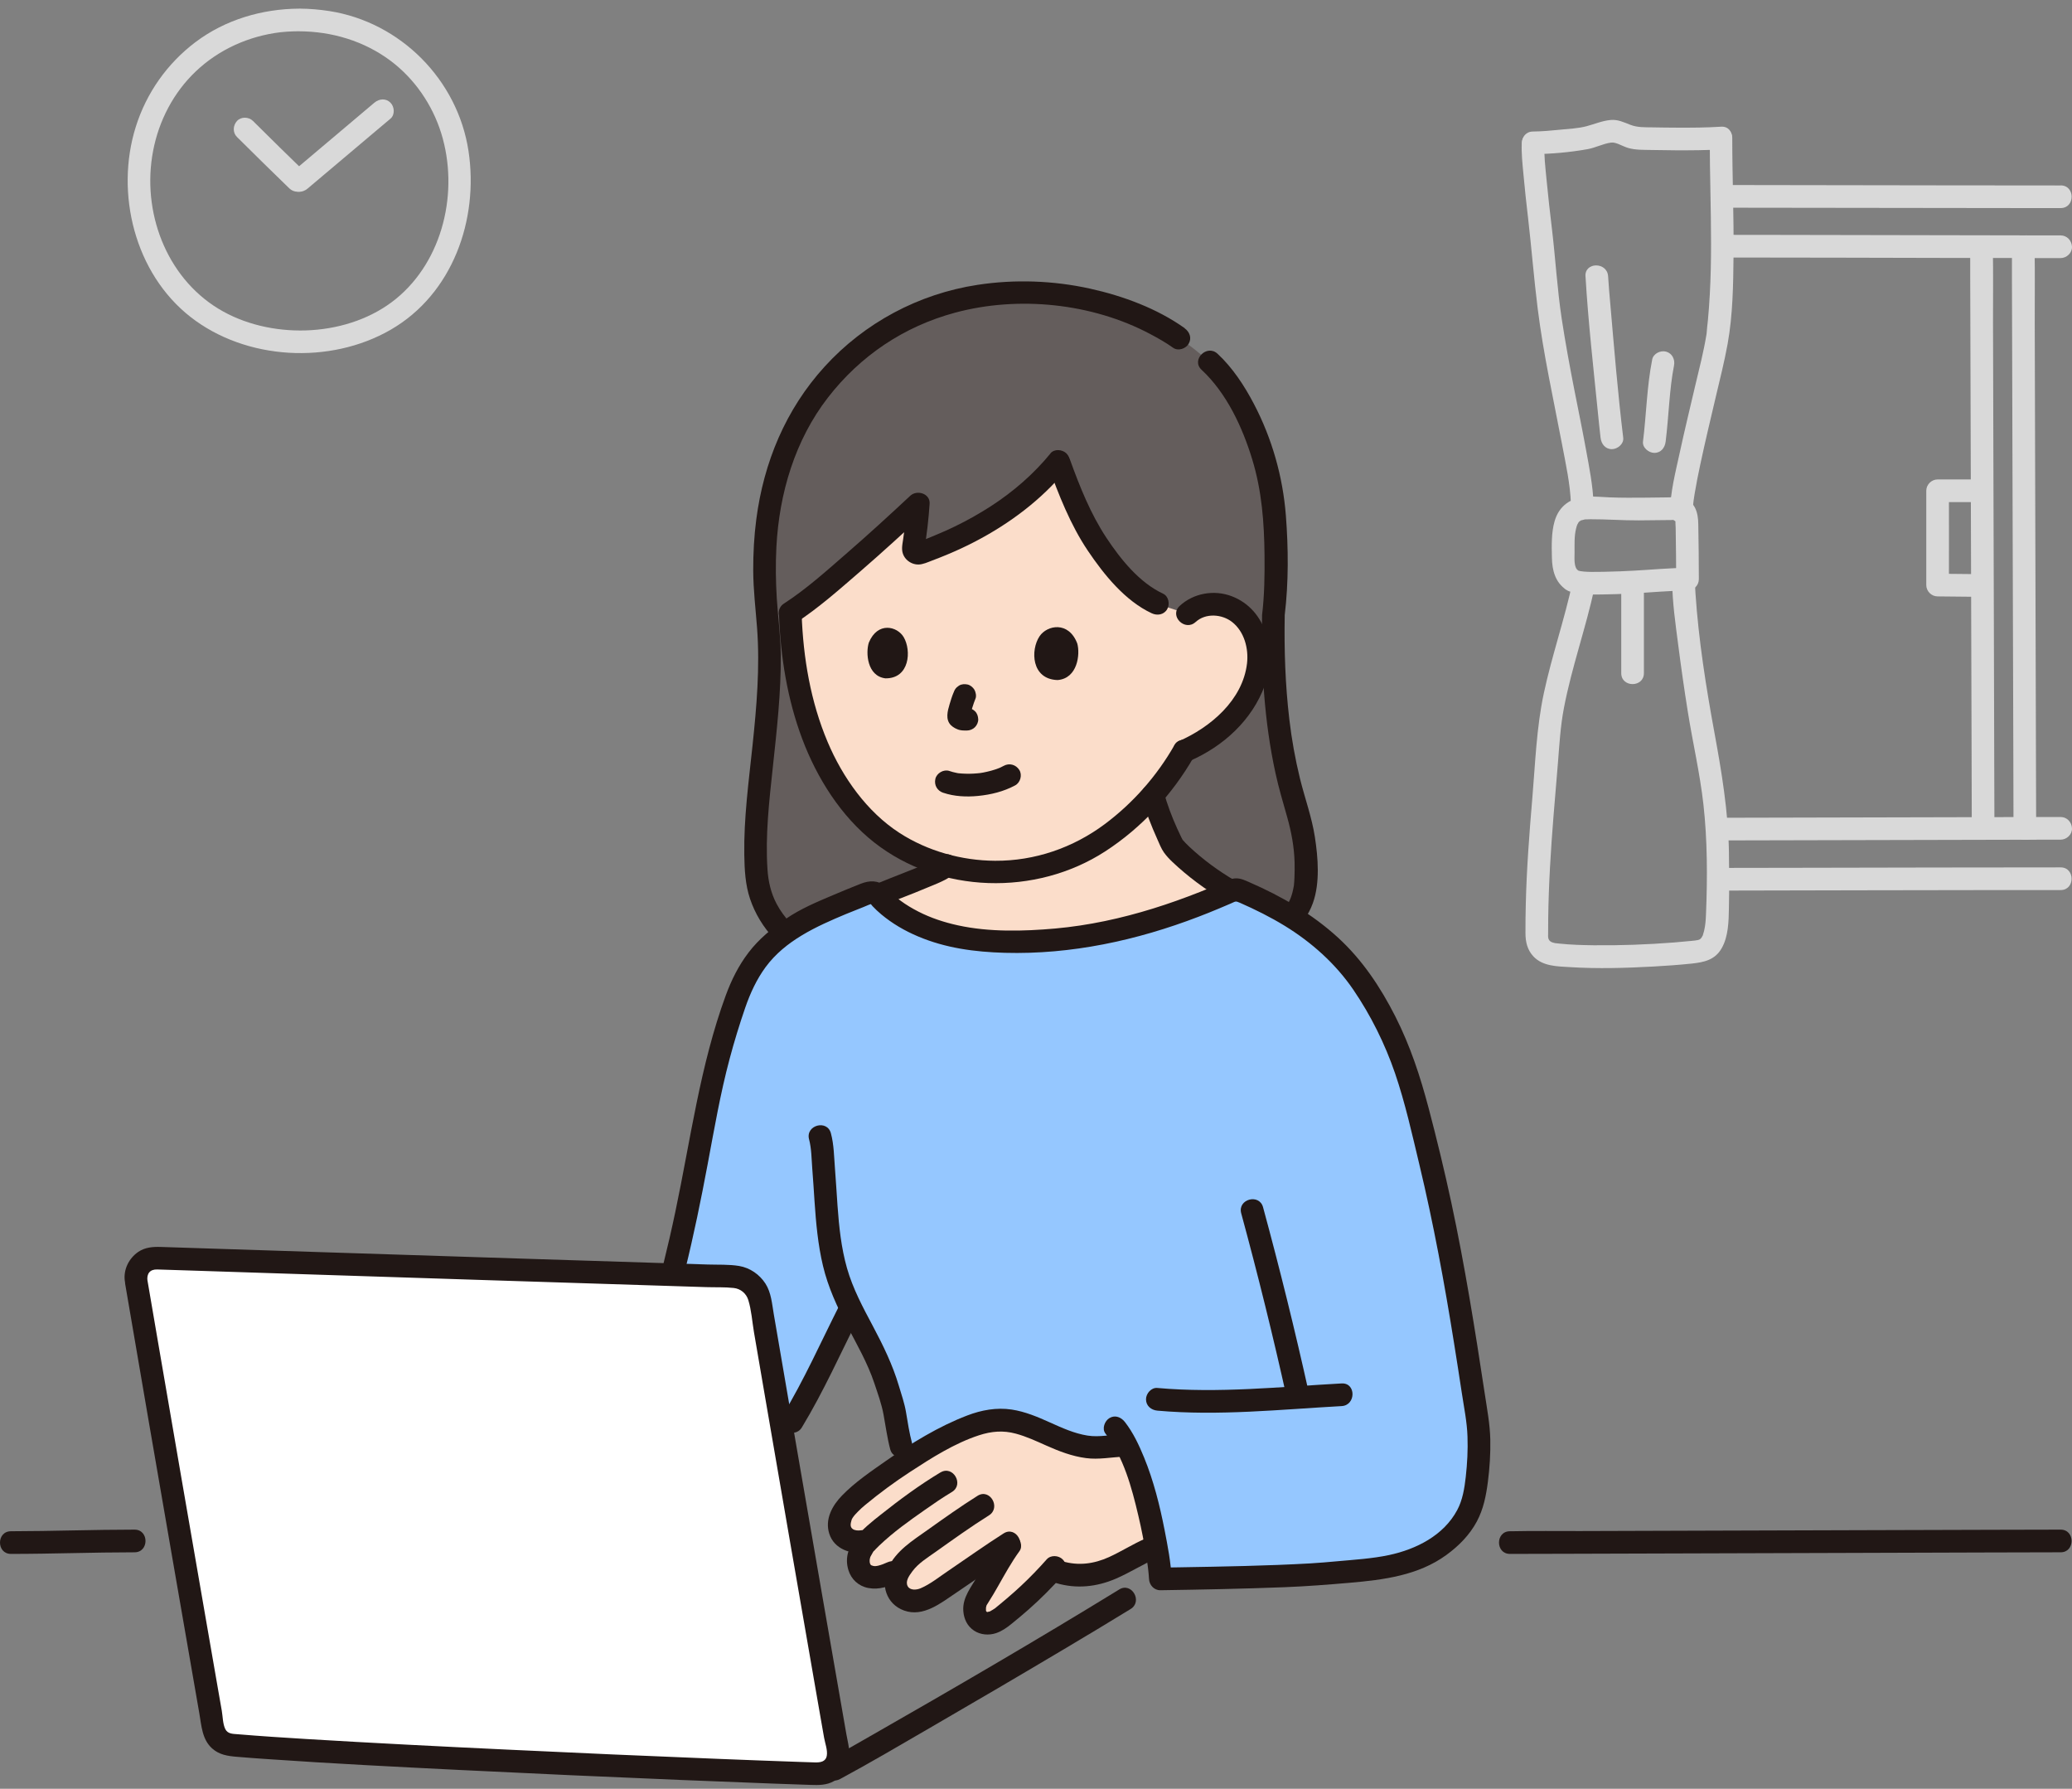 <svg width="168" height="145" viewBox="0 0 168 145" fill="none" xmlns="http://www.w3.org/2000/svg">
<rect x="0" y="0" width="168" height="145" fill="#808080" stroke="none"/>
<g clip-path="url(#clip0_521_5924)">
<path d="M24.766 13.98C23.342 12.598 21.918 11.208 20.514 9.807C20.173 9.466 19.549 9.44 19.216 9.807C18.883 10.175 18.852 10.745 19.216 11.105C20.621 12.506 22.044 13.896 23.468 15.278C23.813 15.614 24.429 15.649 24.766 15.278C25.099 14.914 25.133 14.336 24.766 13.98Z" fill="#D9D9D9"/>
<path d="M30.357 8.322C28.444 9.93 26.534 11.549 24.624 13.161C24.299 13.436 23.97 13.712 23.644 13.987C23.265 14.305 23.315 14.956 23.644 15.285C24.019 15.66 24.563 15.607 24.942 15.285C26.771 13.75 28.593 12.2 30.422 10.661C30.836 10.312 31.245 9.964 31.659 9.619C32.038 9.302 31.988 8.651 31.659 8.322C31.284 7.947 30.74 8 30.361 8.322H30.357Z" fill="#D9D9D9"/>
<path d="M24.268 0.7C21.256 0.715 18.255 1.596 15.84 3.422C13.555 5.148 11.867 7.541 11.01 10.278C9.315 15.668 10.93 22.164 15.45 25.694C19.943 29.201 26.748 29.572 31.674 26.731C36.691 23.837 38.827 17.819 37.989 12.253C37.116 6.473 32.474 1.791 26.695 0.895C25.891 0.773 25.083 0.7 24.268 0.7C23.085 0.696 23.085 2.53 24.268 2.537C26.924 2.549 29.523 3.326 31.662 4.922C33.611 6.381 35.057 8.49 35.777 10.806C37.227 15.484 35.941 21.096 32.106 24.224C28.352 27.286 22.324 27.581 18.11 25.258C13.709 22.834 11.577 17.601 12.335 12.69C12.713 10.224 13.812 7.901 15.549 6.109C17.352 4.252 19.713 3.089 22.259 2.679C22.925 2.572 23.598 2.537 24.272 2.534C25.454 2.53 25.454 0.692 24.272 0.696L24.268 0.7Z" fill="#D9D9D9"/>
<path d="M138.628 11.189C138.628 14.037 138.735 16.885 138.735 19.737C138.735 21.115 138.709 22.494 138.632 23.868C138.594 24.565 138.544 25.265 138.479 25.962C138.444 26.326 138.391 26.689 138.372 27.053C138.368 27.126 138.33 27.279 138.383 26.973C138.372 27.038 138.364 27.099 138.353 27.164C138.131 28.523 137.782 29.867 137.465 31.203C137.032 33.044 136.588 34.885 136.186 36.734C135.853 38.273 135.425 39.904 135.413 41.489C135.406 42.672 137.243 42.672 137.25 41.489C137.25 41.267 137.269 41.041 137.292 40.819C137.3 40.75 137.308 40.685 137.315 40.616C137.342 40.375 137.285 40.823 137.319 40.574C137.346 40.39 137.373 40.206 137.403 40.023C137.534 39.226 137.694 38.438 137.863 37.645C138.257 35.796 138.697 33.955 139.13 32.118C139.463 30.709 139.822 29.296 140.079 27.868C140.5 25.533 140.534 23.083 140.557 20.717C140.588 17.544 140.454 14.37 140.454 11.193C140.454 10.01 138.617 10.01 138.617 11.193L138.628 11.189Z" fill="#D9D9D9"/>
<path d="M127.954 46.236C127.594 46.002 127.667 45.252 127.667 44.827C127.671 44.161 127.632 43.464 127.793 42.833C127.824 42.71 127.858 42.584 127.908 42.469C127.847 42.611 127.961 42.4 127.981 42.358C128.049 42.239 127.893 42.473 127.969 42.365C127.988 42.339 128.019 42.316 128.042 42.289C128.126 42.174 128.053 42.27 128.011 42.3C128.057 42.266 128.107 42.243 128.153 42.209C128.321 42.086 128.072 42.22 128.214 42.178C128.306 42.151 128.398 42.128 128.49 42.109C128.643 42.075 128.367 42.109 128.585 42.101C128.708 42.097 128.83 42.09 128.953 42.09C130.258 42.086 131.563 42.189 132.872 42.182C133.737 42.178 134.602 42.163 135.467 42.155C135.631 42.155 135.834 42.117 135.991 42.155C135.983 42.155 135.861 42.113 135.88 42.094C135.815 42.166 135.861 42.599 135.865 42.779C135.888 44.169 135.903 45.558 135.907 46.948L136.825 46.029C135.398 46.037 133.963 46.178 132.539 46.255C131.75 46.297 130.958 46.335 130.166 46.347C129.787 46.351 129.404 46.362 129.025 46.358C128.692 46.354 128.149 46.335 127.954 46.243C127.506 46.029 126.963 46.121 126.698 46.573C126.465 46.971 126.576 47.614 127.028 47.828C127.916 48.249 128.907 48.196 129.864 48.188C130.671 48.181 131.479 48.146 132.286 48.108C133.798 48.031 135.314 47.878 136.825 47.87C137.323 47.87 137.744 47.453 137.744 46.952C137.744 45.459 137.725 43.966 137.698 42.473C137.683 41.562 137.461 40.666 136.466 40.386C136.018 40.26 135.52 40.317 135.061 40.321C134.529 40.329 133.997 40.337 133.465 40.34C132.481 40.348 131.494 40.356 130.51 40.317C129.91 40.294 129.309 40.229 128.708 40.26C127.41 40.321 126.419 40.961 126.048 42.251C125.78 43.185 125.81 44.226 125.83 45.191C125.849 46.24 126.098 47.223 127.024 47.828C128.019 48.475 128.941 46.883 127.95 46.243L127.954 46.236Z" fill="#D9D9D9"/>
<path d="M135.585 47.105C135.593 48.812 135.846 50.531 136.064 52.219C136.301 54.06 136.561 55.894 136.856 57.728C137.254 60.22 137.832 62.689 138.115 65.201C138.441 68.114 138.444 71.123 138.326 74.051C138.307 74.522 138.284 74.985 138.173 75.441C138.15 75.54 138.119 75.64 138.089 75.739C137.997 76.015 138.165 75.625 138.039 75.866C138.001 75.942 137.958 76.019 137.905 76.088C138.058 75.885 137.702 76.283 137.893 76.099C137.87 76.122 137.645 76.226 137.824 76.153C137.744 76.183 137.656 76.203 137.572 76.222C137.759 76.183 137.461 76.233 137.449 76.237C137.354 76.249 137.254 76.26 137.158 76.268C136.68 76.317 136.205 76.36 135.727 76.398C133.565 76.566 131.387 76.647 129.217 76.624C128.294 76.612 127.368 76.585 126.45 76.49C126.354 76.478 126.262 76.471 126.166 76.459C125.876 76.425 126.331 76.501 126.063 76.444C125.876 76.402 125.715 76.363 125.6 76.195C125.504 76.053 125.52 75.889 125.523 75.724C125.531 75.291 125.523 74.859 125.531 74.43C125.566 71.685 125.738 68.944 125.956 66.207C126.075 64.749 126.205 63.29 126.32 61.828C126.438 60.339 126.522 58.857 126.806 57.383C127.437 54.08 128.585 50.902 129.29 47.618C129.538 46.465 127.766 45.972 127.517 47.128C126.863 50.183 125.83 53.138 125.175 56.193C124.578 58.991 124.482 61.87 124.241 64.714C124 67.559 123.782 70.407 123.713 73.263C123.694 74.051 123.683 74.844 123.686 75.632C123.686 76.348 123.836 77.007 124.345 77.543C125.099 78.331 126.266 78.335 127.284 78.396C129.546 78.538 131.827 78.469 134.085 78.346C135.111 78.289 136.137 78.216 137.162 78.109C138.161 78.002 139.049 77.818 139.589 76.876C140.144 75.915 140.163 74.683 140.182 73.603C140.213 72.057 140.209 70.51 140.182 68.964C140.117 65.725 139.596 62.586 139.011 59.405C138.326 55.684 137.725 51.89 137.472 48.112C137.449 47.779 137.434 47.446 137.43 47.109C137.426 45.926 135.589 45.926 135.593 47.109L135.585 47.105Z" fill="#D9D9D9"/>
<path d="M131.452 47.526V54.566C131.452 55.749 133.289 55.749 133.289 54.566V47.526C133.289 46.343 131.452 46.343 131.452 47.526Z" fill="#D9D9D9"/>
<path d="M128.555 22.402C128.773 26.08 129.19 29.756 129.557 33.419C129.626 34.112 129.695 34.801 129.776 35.49C129.837 35.984 130.154 36.409 130.694 36.409C131.146 36.409 131.674 35.988 131.613 35.49C131.176 31.88 130.878 28.251 130.564 24.63C130.499 23.887 130.43 23.144 130.388 22.398C130.319 21.223 128.482 21.215 128.551 22.398L128.555 22.402Z" fill="#D9D9D9"/>
<path d="M133.963 29.143C133.526 31.333 133.492 33.58 133.216 35.793C133.155 36.286 133.683 36.711 134.135 36.711C134.682 36.711 134.992 36.286 135.053 35.793C135.31 33.722 135.352 31.543 135.731 29.633C135.827 29.147 135.593 28.642 135.088 28.504C134.636 28.381 134.055 28.657 133.959 29.147L133.963 29.143Z" fill="#D9D9D9"/>
<path d="M123.388 11.575C123.346 12.421 123.445 13.283 123.522 14.125C123.629 15.308 123.759 16.487 123.897 17.666C124.18 20.112 124.371 22.574 124.678 25.016C125.141 28.718 125.96 32.374 126.656 36.037C126.97 37.684 127.315 39.245 127.372 40.846C127.414 42.025 129.255 42.029 129.209 40.846C129.156 39.368 128.857 37.886 128.593 36.439C128.298 34.82 127.965 33.212 127.648 31.597C127.273 29.686 126.92 27.765 126.626 25.843C126.262 23.443 126.124 21.004 125.837 18.593C125.677 17.241 125.52 15.894 125.393 14.539C125.301 13.562 125.175 12.559 125.225 11.579C125.282 10.396 123.445 10.4 123.388 11.579V11.575Z" fill="#D9D9D9"/>
<path d="M124.306 12.494C125.757 12.483 127.288 12.349 128.719 12.092C129.366 11.978 129.971 11.648 130.618 11.56C131.035 11.503 131.483 11.832 131.999 11.989C132.612 12.173 133.274 12.142 133.909 12.158C134.56 12.173 135.207 12.181 135.853 12.184C137.086 12.188 138.318 12.184 139.547 12.108C140.722 12.035 140.729 10.197 139.547 10.27C138.345 10.347 137.136 10.354 135.93 10.347C135.279 10.347 134.629 10.335 133.978 10.324C133.366 10.312 132.78 10.343 132.202 10.121C131.651 9.91 131.184 9.669 130.576 9.727C129.894 9.792 129.282 10.063 128.624 10.236C127.919 10.419 127.162 10.443 126.438 10.519C125.726 10.592 125.014 10.653 124.299 10.661C123.116 10.668 123.112 12.506 124.299 12.498L124.306 12.494Z" fill="#D9D9D9"/>
<path d="M139.857 72.191C147.377 72.175 154.894 72.156 162.415 72.149C163.969 72.149 165.527 72.149 167.08 72.149C168.263 72.149 168.263 70.311 167.08 70.311C160.226 70.311 153.375 70.33 146.52 70.342C144.3 70.346 142.077 70.349 139.857 70.353C138.674 70.353 138.674 72.195 139.857 72.191Z" fill="#D9D9D9"/>
<path d="M160.168 38.863H157.103C156.605 38.863 156.184 39.284 156.184 39.782C156.184 42.331 156.188 44.877 156.184 47.426C156.184 47.924 156.605 48.345 157.103 48.345C158.148 48.345 159.189 48.376 160.233 48.376C161.416 48.376 161.416 46.538 160.233 46.538C159.189 46.538 158.148 46.508 157.103 46.508L158.021 47.426C158.029 44.877 158.021 42.331 158.021 39.782L157.103 40.7H160.168C161.351 40.7 161.351 38.863 160.168 38.863Z" fill="#D9D9D9"/>
<path d="M167.08 15.033C160.463 15.033 153.846 15.017 147.232 15.009C144.844 15.009 142.455 15.002 140.071 14.998C138.888 14.998 138.888 16.836 140.071 16.836C147.955 16.847 155.843 16.858 163.728 16.866C164.845 16.866 165.967 16.866 167.084 16.866C168.267 16.866 168.267 15.029 167.084 15.029L167.08 15.033Z" fill="#D9D9D9"/>
<path d="M164.267 19.079C157.21 19.071 150.148 19.052 143.091 19.04C142.012 19.04 140.936 19.037 139.857 19.037C138.674 19.037 138.674 20.874 139.857 20.874C146.088 20.874 152.318 20.897 158.553 20.909C160.459 20.909 162.361 20.916 164.267 20.916C165.45 20.916 165.45 19.079 164.267 19.079Z" fill="#D9D9D9"/>
<path d="M167.08 19.082C166.143 19.082 165.201 19.082 164.264 19.082C163.781 19.082 163.322 19.504 163.345 20.001C163.368 20.499 163.747 20.92 164.264 20.92C165.201 20.92 166.143 20.92 167.08 20.92C167.563 20.92 168.022 20.499 167.999 20.001C167.976 19.504 167.597 19.082 167.08 19.082Z" fill="#D9D9D9"/>
<path d="M161.711 67.157C161.711 65.392 161.703 63.627 161.695 61.858C161.684 58.157 161.672 54.451 161.665 50.749C161.653 46.362 161.638 41.975 161.627 37.588C161.615 33.783 161.604 29.974 161.596 26.169C161.592 24.163 161.619 22.157 161.584 20.154C161.584 20.093 161.584 20.036 161.584 19.975C161.592 18.792 159.755 18.792 159.747 19.975C159.74 21.671 159.751 23.363 159.755 25.058C159.763 28.726 159.774 32.393 159.786 36.057C159.797 40.444 159.812 44.827 159.824 49.214C159.835 53.054 159.847 56.893 159.858 60.729C159.866 62.8 159.874 64.871 159.874 66.946V67.157C159.874 68.34 161.711 68.34 161.711 67.157Z" fill="#D9D9D9"/>
<path d="M165.094 67.195C165.094 65.43 165.086 63.661 165.079 61.897C165.067 58.191 165.056 54.489 165.048 50.784C165.037 46.397 165.021 42.006 165.01 37.618C164.998 33.809 164.987 30.004 164.979 26.195C164.975 24.189 165.002 22.183 164.968 20.177C164.968 20.116 164.968 20.059 164.968 19.997C164.975 18.815 163.138 18.815 163.131 19.997C163.123 21.693 163.134 23.389 163.138 25.081C163.146 28.749 163.157 32.416 163.169 36.083C163.18 40.471 163.196 44.858 163.207 49.241C163.219 53.081 163.23 56.92 163.242 60.76C163.249 62.831 163.257 64.906 163.257 66.977V67.187C163.257 68.37 165.094 68.37 165.094 67.187V67.195Z" fill="#D9D9D9"/>
<path d="M164.325 68.068C165.243 68.068 166.162 68.064 167.08 68.064C167.563 68.064 168.022 67.643 167.999 67.145C167.976 66.647 167.597 66.226 167.08 66.226C166.162 66.226 165.243 66.226 164.325 66.23C163.843 66.23 163.383 66.651 163.406 67.149C163.429 67.647 163.808 68.068 164.325 68.068Z" fill="#D9D9D9"/>
<path d="M139.627 68.125C146.279 68.11 152.931 68.091 159.579 68.079C161.171 68.079 162.763 68.072 164.359 68.068C165.542 68.068 165.542 66.226 164.359 66.23C157.88 66.242 151.4 66.261 144.916 66.276C143.152 66.28 141.388 66.284 139.627 66.288C138.444 66.288 138.444 68.129 139.627 68.125Z" fill="#D9D9D9"/>
<path d="M98.07 29.327C97.523 28.837 96.099 27.688 95.598 27.401C95.54 27.359 95.483 27.321 95.418 27.279C94.182 26.475 92.792 25.736 91.571 25.334C89.099 24.381 86.489 23.753 82.841 23.734C76.587 23.703 71.849 26.356 69.327 28.584C64.336 32.99 61.343 39.119 62.112 49.126C63.188 56.641 60.788 64.745 61.351 70.939C61.516 72.799 62.442 75.035 65.014 76.804C65.014 76.804 73.346 79.74 82.757 79.74C92.168 79.74 101.775 76.26 101.775 76.26C105.786 74.771 105.851 72.248 105.886 70.778C105.935 68.845 105.671 67.341 105.097 65.453C104.385 63.099 103.084 58.318 103.249 49.861C103.551 47.419 103.436 43.874 103.382 42.515C103.191 37.791 101.193 32.455 98.166 29.419C98.139 29.392 98.105 29.361 98.07 29.331" fill="#645D5C"/>
<path d="M96.061 26.605C93.822 25.009 91.058 23.987 88.383 23.397C85.402 22.739 82.275 22.628 79.255 23.091C74.494 23.818 70.108 26.157 66.866 29.714C63.705 33.182 61.921 37.477 61.32 42.105C61.14 43.48 61.068 44.869 61.072 46.255C61.079 47.825 61.267 49.356 61.385 50.918C61.623 54.095 61.347 57.284 61.014 60.446C60.704 63.382 60.302 66.334 60.348 69.293C60.367 70.491 60.428 71.716 60.815 72.861C61.224 74.078 61.902 75.177 62.778 76.111C63.307 76.674 63.915 77.16 64.547 77.6C64.952 77.883 65.569 77.673 65.802 77.271C66.07 76.811 65.879 76.298 65.473 76.015C64.447 75.299 63.567 74.388 62.974 73.278C62.488 72.363 62.288 71.402 62.227 70.453C62.047 67.704 62.365 64.94 62.66 62.207C62.985 59.171 63.333 56.128 63.307 53.069C63.291 51.546 63.081 50.053 62.985 48.537C62.897 47.139 62.878 45.738 62.951 44.337C63.18 39.981 64.459 35.67 67.138 32.217C69.763 28.833 73.292 26.46 77.452 25.342C82.577 23.964 88.536 24.572 93.244 27.068C93.887 27.409 94.534 27.773 95.123 28.194C95.529 28.481 96.145 28.267 96.378 27.865C96.65 27.401 96.455 26.896 96.049 26.609L96.061 26.605Z" fill="#211715"/>
<path d="M102.02 77.144C103.964 76.406 105.729 75.227 106.452 73.198C107.038 71.555 106.869 69.523 106.613 67.853C106.364 66.238 105.794 64.695 105.403 63.107C105.017 61.533 104.73 59.925 104.542 58.321C104.209 55.515 104.117 52.682 104.167 49.861L103.493 50.745C103.918 50.596 104.117 50.29 104.167 49.857C104.485 47.208 104.466 44.437 104.259 41.776C104.014 38.633 103.13 35.525 101.664 32.734C100.899 31.272 99.938 29.805 98.721 28.676C97.856 27.872 96.555 29.17 97.423 29.974C99.456 31.865 100.738 34.629 101.534 37.244C102.311 39.789 102.502 42.354 102.529 44.996C102.544 46.615 102.525 48.246 102.33 49.857L103.004 48.973C102.613 49.111 102.338 49.436 102.33 49.861C102.25 54.145 102.502 58.471 103.417 62.666C103.677 63.868 104.029 65.036 104.362 66.219C104.703 67.425 104.932 68.642 104.967 69.902C104.978 70.319 104.971 70.736 104.955 71.153C104.952 71.264 104.944 71.379 104.936 71.49C104.932 71.559 104.925 71.632 104.917 71.701C104.894 71.965 104.932 71.663 104.902 71.823C104.772 72.574 104.584 73.106 104.171 73.623C103.497 74.465 102.521 75.001 101.53 75.376C101.067 75.552 100.749 75.996 100.887 76.505C101.009 76.949 101.549 77.324 102.016 77.148L102.02 77.144Z" fill="#211715"/>
<path d="M73.365 71.709C74.172 71.391 75.049 71.042 76.117 70.572C76.35 70.468 76.557 70.326 76.756 70.162C78.44 70.61 79.833 70.683 80.598 70.69C81.525 70.702 83.304 70.637 85.383 69.99C88.597 68.987 90.634 67.184 91.877 66.058C92.348 65.633 92.896 65.097 93.474 64.443C93.829 65.729 94.446 67.226 95.05 68.454C95.418 69.201 98.304 71.418 99.8 72.252C93.474 75.031 86.818 76.9 79.175 76.187C76.603 75.946 73.166 74.848 71.218 72.612C71.21 72.604 71.202 72.597 71.198 72.589C71.218 72.581 71.229 72.578 71.229 72.578C71.953 72.267 72.634 72.003 73.373 71.712L73.365 71.709Z" fill="#FBDDCA"/>
<path d="M71.233 43.797C72.328 42.814 73.411 41.815 74.46 40.838C74.379 42.029 74.253 43.177 74.058 44.372C74.008 44.674 74.295 44.927 74.586 44.827C79.052 43.307 83.163 40.697 85.834 37.401C86.5 39.28 87.476 41.443 88.104 42.68C89.175 44.793 91.874 48.449 94.243 49.077C94.863 49.31 95.674 49.54 96.294 49.777C97.339 48.755 99.134 48.755 100.324 49.597C101.515 50.439 102.108 51.967 102.054 53.425C101.997 54.884 101.362 56.273 100.501 57.449C99.364 58.999 97.779 60.132 96.007 60.89C94.614 63.348 93.022 65.025 91.881 66.054C90.641 67.18 88.605 68.987 85.386 69.986C83.308 70.633 81.528 70.698 80.602 70.686C79.841 70.679 78.444 70.606 76.76 70.158C74.375 69.526 72.772 68.497 72.446 68.286C70.445 66.985 69.316 65.496 68.527 64.439C66.747 62.054 65.982 59.845 65.526 58.494C64.707 56.055 64.455 53.969 64.287 52.537C64.153 51.389 64.099 50.416 64.08 49.712C64.497 49.406 65.025 48.985 65.504 48.648C67.371 47.189 69.323 45.509 71.237 43.79L71.233 43.797Z" fill="#FBDDCA"/>
<path d="M119.809 115.357C118.194 104.554 117.088 97.832 114.367 87.963C113.567 85.069 111.703 81.229 109.858 78.859C108.871 77.588 107.715 76.467 106.402 75.483C104.684 74.143 102.628 73.087 100.527 72.187C100.332 72.103 100.114 72.107 99.919 72.191C93.558 75.001 86.864 76.896 79.171 76.18C76.599 75.939 73.162 74.84 71.214 72.604C71.003 72.363 70.663 72.279 70.364 72.398C68.944 72.949 67.585 73.519 66.196 74.139C64.922 74.706 63.9 75.426 62.863 76.26C61.347 77.478 60.318 79.246 59.671 81.076C58.538 84.269 57.696 87.572 57.087 90.907C56.333 95.045 55.671 98.655 54.661 102.724C54.661 102.724 54.615 102.958 54.542 103.337C56.548 103.402 58.224 103.452 59.426 103.49C60.517 103.524 61.431 104.321 61.619 105.4C62.204 108.83 62.801 112.302 63.418 115.893C63.444 116.054 63.475 116.215 63.502 116.379C65.802 112.896 67.268 109.393 68.979 106.036C69.668 107.433 70.464 108.784 71.118 110.201C71.528 111.085 71.83 111.988 72.094 112.922C72.144 113.099 72.205 113.271 72.27 113.443C72.699 114.549 72.638 116.429 73.48 118.427C74.651 117.669 75.864 116.973 77.104 116.337C78.662 115.545 80.407 114.84 82.11 115.208C84.284 115.679 85.337 116.64 87.495 117.168C89.072 117.558 89.929 117.168 91.296 117.16C93.206 120.843 94.036 126.968 94.074 128.009C96.003 127.982 104.982 127.841 107.891 127.542C110.184 127.309 112.537 127.259 114.684 126.424C115.266 126.199 115.837 125.915 116.365 125.575C117.796 124.66 118.96 123.343 119.411 121.723C119.844 120.165 120.05 116.961 119.809 115.361V115.357Z" fill="#95C7FF"/>
<path d="M100.638 98.349C101.997 103.34 103.237 108.367 104.358 113.42C104.615 114.572 106.387 114.086 106.13 112.93C105.009 107.877 103.769 102.854 102.41 97.859C102.1 96.718 100.328 97.204 100.638 98.349Z" fill="#211715"/>
<path d="M93.837 114.347C98.79 114.791 103.826 114.251 108.779 113.979C109.954 113.914 109.962 112.077 108.779 112.142C103.83 112.413 98.793 112.953 93.837 112.509C93.343 112.463 92.919 112.965 92.919 113.428C92.919 113.96 93.34 114.301 93.837 114.347Z" fill="#211715"/>
<path d="M65.599 92.35C65.802 93.116 65.798 93.935 65.859 94.723C65.932 95.608 65.982 96.496 66.043 97.38C66.162 99.133 66.319 100.898 66.728 102.609C67.138 104.332 67.876 105.94 68.699 107.502C69.495 109.014 70.349 110.499 70.892 112.126C71.168 112.957 71.482 113.807 71.639 114.672C71.815 115.61 71.933 116.548 72.178 117.474C72.484 118.615 74.257 118.133 73.95 116.984C73.728 116.157 73.602 115.315 73.46 114.469C73.334 113.73 73.093 113.045 72.879 112.329C72.374 110.626 71.604 109.056 70.774 107.494C69.966 105.978 69.151 104.462 68.676 102.801C68.206 101.147 68.03 99.444 67.907 97.736C67.834 96.733 67.781 95.726 67.7 94.723C67.624 93.774 67.62 92.786 67.371 91.864C67.069 90.723 65.297 91.205 65.599 92.354V92.35Z" fill="#211715"/>
<path d="M68.102 105.729C66.567 108.761 65.194 111.87 63.429 114.779C62.813 115.794 64.401 116.716 65.017 115.705C66.782 112.796 68.156 109.688 69.691 106.656C70.223 105.603 68.638 104.673 68.102 105.729Z" fill="#211715"/>
<path d="M92.589 64.684C92.911 65.828 93.347 66.935 93.833 68.018C93.998 68.382 94.143 68.776 94.377 69.105C94.58 69.388 94.817 69.641 95.07 69.879C96.298 71.042 97.722 72.099 99.18 72.956C100.202 73.557 101.128 71.969 100.106 71.368C98.759 70.575 97.55 69.683 96.428 68.634C96.225 68.443 96.03 68.244 95.85 68.033C95.912 68.106 95.942 68.186 95.881 68.064C95.85 68.003 95.816 67.941 95.785 67.88C95.667 67.643 95.556 67.398 95.445 67.157C95.012 66.2 94.641 65.212 94.358 64.201C94.036 63.064 92.264 63.547 92.586 64.691L92.589 64.684Z" fill="#211715"/>
<path d="M71.685 73.366C71.734 73.343 71.784 73.324 71.834 73.301C72.071 73.201 71.734 73.339 71.872 73.286C71.972 73.248 72.067 73.205 72.163 73.163C72.381 73.075 72.599 72.987 72.817 72.899C73.258 72.723 73.702 72.555 74.142 72.379C74.67 72.168 75.194 71.954 75.719 71.731C76.327 71.475 76.89 71.242 77.395 70.801C77.759 70.484 77.743 69.821 77.395 69.504C77.008 69.147 76.484 69.167 76.097 69.504C76.071 69.526 75.987 69.595 76.063 69.538C76.013 69.576 75.96 69.611 75.906 69.641C75.776 69.718 75.642 69.779 75.504 69.84C75.374 69.898 75.248 69.951 75.118 70.009C75.041 70.043 74.961 70.074 74.884 70.108C74.968 70.074 74.858 70.12 74.831 70.131C74.364 70.327 73.893 70.518 73.418 70.702C72.527 71.054 71.635 71.398 70.755 71.778C70.311 71.969 70.18 72.654 70.425 73.033C70.72 73.493 71.206 73.565 71.681 73.362L71.685 73.366Z" fill="#211715"/>
<path d="M96.941 50.424C97.741 49.681 99.065 49.769 99.896 50.416C100.891 51.193 101.251 52.575 101.109 53.785C100.757 56.759 98.139 58.965 95.559 60.09C95.104 60.289 95.001 60.955 95.23 61.346C95.506 61.816 96.03 61.874 96.486 61.675C99.195 60.492 101.522 58.375 102.552 55.557C103.524 52.893 102.732 49.421 99.869 48.33C98.438 47.786 96.769 48.077 95.647 49.118C94.779 49.926 96.08 51.22 96.945 50.416L96.941 50.424Z" fill="#211715"/>
<path d="M63.161 49.785C63.284 53.218 63.831 56.656 65.04 59.88C66.234 63.061 68.186 66.177 70.888 68.294C76.197 72.455 83.989 72.658 89.612 69.013C92.566 67.099 95.062 64.393 96.803 61.346C97.393 60.316 95.804 59.389 95.215 60.419C93.799 62.896 91.874 65.086 89.585 66.797C87.009 68.723 83.901 69.794 80.679 69.775C77.973 69.76 75.21 68.99 72.932 67.517C70.291 65.809 68.32 63.015 67.107 60.148C65.722 56.878 65.125 53.322 64.998 49.785C64.956 48.606 63.119 48.602 63.161 49.785Z" fill="#211715"/>
<path d="M84.985 37.749C85.834 40.099 86.795 42.549 88.2 44.636C89.505 46.573 91.215 48.701 93.382 49.712C93.829 49.922 94.373 49.838 94.637 49.383C94.871 48.984 94.76 48.338 94.308 48.127C92.379 47.227 90.867 45.34 89.715 43.602C88.433 41.673 87.541 39.433 86.757 37.263C86.588 36.796 86.133 36.482 85.627 36.62C85.176 36.742 84.816 37.282 84.985 37.749Z" fill="#211715"/>
<path d="M85.176 36.754C83.806 38.43 82.16 39.854 80.346 41.03C79.404 41.638 78.428 42.19 77.418 42.676C76.905 42.925 76.388 43.158 75.86 43.373C75.336 43.583 74.769 43.862 74.215 43.962H74.704C74.873 44.475 74.965 44.601 74.988 44.333C74.999 44.272 75.007 44.207 75.014 44.146C75.037 43.993 75.06 43.836 75.079 43.679C75.125 43.349 75.168 43.024 75.206 42.695C75.278 42.079 75.332 41.458 75.374 40.838C75.432 40.004 74.352 39.678 73.805 40.187C72.083 41.795 70.345 43.384 68.565 44.927C66.966 46.316 65.347 47.771 63.567 48.923C62.579 49.563 63.498 51.155 64.493 50.508C66.353 49.302 68.052 47.786 69.729 46.339C71.555 44.758 73.338 43.131 75.102 41.481L73.533 40.831C73.464 41.803 73.369 42.779 73.223 43.744C73.154 44.203 73.055 44.636 73.288 45.068C73.514 45.486 73.977 45.761 74.452 45.761C74.831 45.761 75.236 45.566 75.585 45.436C75.99 45.287 76.392 45.122 76.794 44.957C77.563 44.636 78.321 44.287 79.06 43.901C81.854 42.446 84.464 40.501 86.466 38.051C86.78 37.669 86.841 37.129 86.466 36.754C86.14 36.428 85.482 36.367 85.168 36.754H85.176Z" fill="#211715"/>
<path d="M69.599 126.597C69.599 126.551 69.599 126.508 69.599 126.466C69.622 126.003 69.74 125.697 70.07 125.28C70.07 125.28 70.238 125.065 70.41 124.851L69.97 124.943C69.407 125.061 68.665 124.931 68.232 124.296C67.911 123.821 68.114 123.021 68.255 122.734C68.428 122.378 68.833 121.964 69.109 121.693C69.495 121.31 71.172 120.027 71.608 119.71C73.35 118.439 75.19 117.309 77.108 116.333C78.666 115.541 80.411 114.836 82.114 115.204C84.288 115.675 85.341 116.636 87.499 117.164C89.019 117.539 89.872 117.195 91.15 117.16C92.406 119.58 93.194 123.048 93.596 125.44C93.435 125.486 93.332 125.521 93.332 125.521C92.785 125.75 91.403 126.608 89.815 127.266C88.402 127.852 86.753 127.852 85.344 127.247C84.108 128.629 82.849 129.797 81.268 131.064C80.996 131.282 80.093 131.948 79.355 131.32C78.872 130.911 78.983 129.969 79.221 129.605C80.373 127.841 80.859 126.535 82.133 124.908C80.024 126.218 77.996 127.753 75.895 129.085C75.21 129.517 74.643 129.893 73.847 129.755C73.085 129.621 72.599 129.001 72.615 128.231C72.618 127.929 72.775 127.546 73.024 127.159C72.626 127.343 72.393 127.454 72.393 127.454C71.991 127.642 71.604 127.802 71.164 127.86C70.758 127.913 70.207 127.799 69.932 127.496C69.729 127.274 69.618 126.918 69.603 126.604L69.599 126.597Z" fill="#FBDDCA"/>
<path d="M69.721 124.055C69.603 124.074 69.319 124.066 69.151 123.951C68.894 123.779 68.967 123.488 69.044 123.224C69.101 123.033 69.067 123.151 69.044 123.197C69.082 123.117 69.132 123.033 69.185 122.96C69.296 122.803 69.442 122.658 69.576 122.52C69.763 122.324 69.962 122.148 70.173 121.976C71.325 121.023 72.531 120.135 73.793 119.312C75.527 118.179 77.41 116.984 79.389 116.341C80.392 116.016 81.341 115.935 82.359 116.211C83.228 116.444 84.035 116.823 84.854 117.187C85.88 117.643 86.929 118.048 88.05 118.194C89.088 118.332 90.083 118.121 91.116 118.079C92.295 118.033 92.299 116.196 91.116 116.242C90.136 116.28 89.153 116.525 88.173 116.368C87.109 116.199 86.118 115.748 85.145 115.311C84.146 114.86 83.117 114.423 82.026 114.259C80.797 114.075 79.569 114.301 78.421 114.741C76.094 115.629 73.889 116.988 71.853 118.408C70.632 119.262 69.319 120.15 68.278 121.222C67.482 122.041 66.866 123.144 67.237 124.319C67.632 125.578 69.021 126.042 70.211 125.827C70.701 125.739 70.977 125.142 70.854 124.698C70.713 124.181 70.215 123.967 69.725 124.055H69.721Z" fill="#211715"/>
<path d="M76.254 119.354C74.551 120.376 72.936 121.57 71.382 122.803C70.043 123.867 68.198 125.284 68.784 127.255C69.013 128.024 69.614 128.576 70.406 128.725C71.279 128.89 72.067 128.599 72.852 128.239C73.304 128.032 73.415 127.381 73.181 126.983C72.909 126.52 72.377 126.447 71.926 126.654C71.7 126.757 71.478 126.845 71.237 126.907C71.049 126.953 70.923 126.964 70.793 126.933C70.751 126.926 70.559 126.845 70.621 126.876C70.67 126.903 70.586 126.838 70.571 126.807C70.513 126.692 70.498 126.551 70.525 126.355C70.513 126.44 70.559 126.225 70.571 126.195C70.548 126.256 70.651 126.041 70.686 125.992C70.736 125.911 70.843 125.682 70.934 125.636C70.881 125.666 70.781 125.812 70.896 125.693C70.934 125.651 70.973 125.605 71.011 125.563C71.099 125.471 71.191 125.379 71.283 125.291C72.473 124.162 73.656 123.327 75.003 122.382C75.715 121.88 76.434 121.39 77.181 120.942C78.195 120.334 77.269 118.745 76.254 119.358V119.354Z" fill="#211715"/>
<path d="M79.259 121.252C77.87 122.125 76.534 123.075 75.202 124.024C73.985 124.889 72.661 125.697 72.002 127.102C71.375 128.438 71.849 130.027 73.304 130.551C74.865 131.114 76.308 129.927 77.525 129.112C79.121 128.044 80.679 126.914 82.298 125.885C83.293 125.253 82.371 123.66 81.372 124.3C79.848 125.268 78.382 126.321 76.886 127.332C76.174 127.81 75.435 128.411 74.643 128.748C74.291 128.897 73.778 128.92 73.598 128.58C73.392 128.197 73.679 127.772 73.977 127.37C74.471 126.708 75.179 126.283 75.841 125.812C77.272 124.797 78.696 123.771 80.185 122.837C81.184 122.21 80.262 120.617 79.259 121.252Z" fill="#211715"/>
<path d="M81.069 124.801C80.403 125.712 79.867 126.696 79.312 127.676C78.788 128.599 78.019 129.471 78.107 130.597C78.157 131.24 78.424 131.81 78.972 132.178C79.496 132.526 80.177 132.58 80.767 132.381C81.241 132.22 81.624 131.948 82.007 131.638C82.481 131.255 82.948 130.865 83.408 130.459C84.384 129.598 85.302 128.679 86.163 127.703C86.493 127.332 86.531 126.769 86.163 126.405C85.83 126.072 85.195 126.03 84.866 126.405C84.211 127.148 83.522 127.86 82.799 128.537C82.424 128.89 82.037 129.23 81.647 129.563C81.46 129.724 81.268 129.885 81.077 130.042C80.97 130.13 80.866 130.214 80.759 130.302C80.717 130.337 80.667 130.39 80.621 130.413C80.679 130.383 80.805 130.283 80.671 130.375C80.545 130.459 80.419 130.536 80.285 130.608C80.147 130.681 80.361 130.608 80.204 130.635C80.151 130.647 80.097 130.666 80.043 130.674C80.174 130.651 80.078 130.689 80.036 130.662C80.043 130.67 80.239 130.735 80.024 130.662C80.02 130.662 79.894 130.605 79.963 130.643C80.066 130.696 79.906 130.536 80.009 130.7C79.952 130.608 79.959 130.528 79.975 130.658C79.975 130.651 79.94 130.551 79.944 130.551C79.929 130.482 79.933 130.501 79.944 130.608V130.532C79.94 130.455 79.94 130.379 79.944 130.302C79.944 130.13 79.948 130.291 79.944 130.325C79.952 130.291 79.955 130.256 79.967 130.222C79.978 130.191 79.986 130.157 79.994 130.122C80.028 129.969 79.99 130.138 79.967 130.168C80.028 130.069 80.089 129.969 80.154 129.866C80.426 129.441 80.683 129.004 80.931 128.564C81.479 127.6 82.007 126.635 82.661 125.735C82.952 125.333 82.73 124.709 82.332 124.48C81.865 124.208 81.368 124.407 81.077 124.809L81.069 124.801Z" fill="#211715"/>
<path d="M85.643 128.327C87.269 128.813 88.923 128.637 90.469 127.971C91.61 127.481 92.658 126.8 93.795 126.306C94.251 126.107 94.354 125.441 94.124 125.05C93.849 124.579 93.324 124.522 92.869 124.721C91.858 125.157 90.924 125.762 89.922 126.218C88.697 126.773 87.434 126.941 86.133 126.555C84.996 126.218 84.514 127.99 85.643 128.327Z" fill="#211715"/>
<path d="M55.545 102.969C56.249 100.129 56.835 97.265 57.374 94.39C57.914 91.515 58.404 88.652 59.158 85.83C59.533 84.425 59.958 83.036 60.432 81.662C60.834 80.502 61.347 79.388 62.078 78.392C63.663 76.237 66.2 75.093 68.592 74.093C69.204 73.837 69.828 73.611 70.437 73.347C70.563 73.293 70.709 73.286 70.54 73.228C70.594 73.247 70.705 73.412 70.747 73.454C70.969 73.688 71.202 73.91 71.451 74.116C72.351 74.867 73.35 75.448 74.429 75.904C76.675 76.857 79.041 77.167 81.467 77.236C86.852 77.385 92.168 76.233 97.178 74.311C97.73 74.101 98.281 73.879 98.828 73.649C99.149 73.515 99.471 73.377 99.792 73.24C100.187 73.071 100.16 73.014 100.539 73.182C101.786 73.73 103.007 74.338 104.171 75.05C106.341 76.382 108.289 78.117 109.728 80.226C111.144 82.301 112.292 84.613 113.108 86.99C113.934 89.402 114.493 91.933 115.086 94.409C116.231 99.198 117.123 104.037 117.899 108.899C118.114 110.231 118.32 111.567 118.523 112.899C118.715 114.151 118.948 115.28 118.986 116.448C119.025 117.539 118.967 118.638 118.845 119.721C118.741 120.636 118.592 121.589 118.152 122.408C117.05 124.468 114.83 125.582 112.629 126.053C111.24 126.348 109.82 126.428 108.412 126.558C107.688 126.623 106.961 126.688 106.234 126.73C102.697 126.93 99.153 126.987 95.613 127.048C95.1 127.056 94.591 127.064 94.078 127.071L94.997 127.99C94.943 126.665 94.679 125.326 94.427 124.028C94.036 122.029 93.535 120.027 92.762 118.14C92.348 117.133 91.885 116.142 91.215 115.277C90.913 114.886 90.427 114.672 89.96 114.947C89.573 115.173 89.325 115.809 89.631 116.203C91.097 118.102 91.763 120.575 92.302 122.879C92.563 123.978 92.777 125.092 92.953 126.206C92.987 126.428 93.022 126.654 93.052 126.876C93.018 126.639 93.064 126.956 93.068 126.998C93.079 127.086 93.091 127.175 93.099 127.259C93.125 127.5 93.152 127.745 93.163 127.986C93.183 128.476 93.569 128.913 94.082 128.905C97.435 128.855 100.791 128.79 104.144 128.66C105.92 128.591 107.681 128.453 109.453 128.3C112.185 128.063 114.998 127.707 117.276 126.045C118.271 125.322 119.159 124.426 119.744 123.331C120.284 122.32 120.494 121.237 120.64 120.115C120.785 118.982 120.858 117.838 120.835 116.697C120.808 115.43 120.567 114.182 120.38 112.934C119.595 107.762 118.772 102.594 117.674 97.48C117.126 94.926 116.51 92.384 115.844 89.858C115.159 87.262 114.348 84.781 113.127 82.377C111.929 80.019 110.448 77.795 108.488 76.004C106.383 74.078 103.922 72.658 101.316 71.521C100.964 71.368 100.627 71.199 100.233 71.199C99.846 71.199 99.513 71.371 99.169 71.521C98.552 71.789 97.928 72.049 97.301 72.298C96.049 72.792 94.782 73.247 93.496 73.645C90.917 74.445 88.261 75.023 85.57 75.265C82.983 75.494 80.219 75.567 77.667 75.008C76.561 74.767 75.47 74.411 74.463 73.894C73.962 73.638 73.472 73.347 73.016 73.01C72.553 72.665 72.201 72.229 71.776 71.854C71.187 71.329 70.483 71.364 69.794 71.636C69.048 71.93 68.309 72.233 67.57 72.547C66.242 73.109 64.918 73.661 63.72 74.48C62.583 75.257 61.531 76.115 60.693 77.213C59.889 78.262 59.303 79.445 58.848 80.682C56.766 86.359 56 92.346 54.756 98.234C54.458 99.654 54.133 101.066 53.784 102.475C53.501 103.624 55.273 104.114 55.556 102.965L55.545 102.969Z" fill="#211715"/>
<path d="M77.322 56.124C77.192 56.434 77.089 56.763 76.993 57.089C76.832 57.632 76.641 58.317 77.097 58.781C77.177 58.861 77.318 58.968 77.433 59.026C77.556 59.087 77.694 59.152 77.831 59.179C78.03 59.221 78.203 59.217 78.398 59.217C78.631 59.217 78.884 59.114 79.048 58.949C79.213 58.784 79.328 58.528 79.316 58.298C79.305 58.061 79.228 57.816 79.048 57.648C78.868 57.479 78.65 57.38 78.398 57.38C78.298 57.38 78.199 57.391 78.099 57.38L78.344 57.414C78.294 57.406 78.245 57.391 78.199 57.372L78.417 57.464C78.344 57.433 78.283 57.391 78.222 57.345L78.409 57.49C78.409 57.49 78.405 57.487 78.402 57.483L78.547 57.67C78.547 57.67 78.543 57.663 78.539 57.655L78.631 57.873C78.631 57.873 78.624 57.85 78.624 57.839L78.658 58.084C78.654 58.034 78.658 57.988 78.662 57.938L78.627 58.183C78.666 57.892 78.761 57.602 78.849 57.322C78.926 57.085 79.002 56.847 79.098 56.618C79.182 56.415 79.11 56.089 79.006 55.91C78.895 55.718 78.677 55.538 78.459 55.488C78.225 55.435 77.961 55.446 77.751 55.58L77.563 55.726C77.449 55.841 77.372 55.975 77.326 56.132L77.322 56.124Z" fill="#211715"/>
<path d="M70.445 52.093C70.184 52.908 70.299 54.8 71.788 54.987C73.759 55.014 73.912 52.732 73.273 51.649C72.749 50.761 71.16 50.363 70.445 52.093Z" fill="#211715"/>
<path d="M87.346 52.162C87.591 53.023 87.38 54.991 85.754 55.125C83.611 55.067 83.546 52.682 84.288 51.576C84.897 50.669 86.646 50.324 87.346 52.162Z" fill="#211715"/>
<path d="M76.484 64.263C77.372 64.565 78.367 64.611 79.297 64.519C80.35 64.416 81.379 64.163 82.313 63.662C82.738 63.432 82.906 62.812 82.642 62.406C82.367 61.977 81.838 61.832 81.387 62.077C81.303 62.123 81.219 62.165 81.13 62.207C81.13 62.207 80.92 62.303 81.039 62.249C81.146 62.203 80.996 62.264 80.977 62.272C80.775 62.349 80.572 62.418 80.361 62.475C80.147 62.532 79.933 62.582 79.714 62.624C79.665 62.632 79.611 62.643 79.557 62.651C79.538 62.651 79.37 62.682 79.485 62.663C79.6 62.643 79.431 62.67 79.412 62.67C79.347 62.678 79.282 62.685 79.217 62.689C78.8 62.728 78.375 62.731 77.958 62.701C77.896 62.697 77.835 62.689 77.778 62.685C77.617 62.67 77.808 62.693 77.808 62.693C77.805 62.705 77.56 62.651 77.537 62.647C77.345 62.609 77.158 62.559 76.97 62.494C76.515 62.341 75.944 62.67 75.841 63.137C75.726 63.646 75.994 64.102 76.484 64.267V64.263Z" fill="#211715"/>
<path d="M90.749 128.844C84.07 132.94 77.296 136.887 70.49 140.772C69.396 141.4 68.301 142.028 67.188 142.625C66.147 143.184 67.073 144.773 68.114 144.21C70.582 142.881 73.001 141.45 75.428 140.045C79.064 137.939 82.688 135.815 86.297 133.667C88.096 132.599 89.887 131.523 91.671 130.428C92.677 129.812 91.755 128.22 90.745 128.844H90.749Z" fill="#211715"/>
<path d="M11.037 103.83C12.882 114.63 14.83 125.888 17.31 140.14C17.432 140.845 18.014 141.385 18.726 141.45C27.292 142.212 56.257 143.467 66.33 143.793C67.333 143.823 68.11 142.927 67.938 141.94C65.458 127.745 63.49 116.348 61.619 105.4C61.435 104.32 60.52 103.524 59.426 103.49C51.166 103.241 20.636 102.246 12.641 101.989C11.642 101.958 10.869 102.847 11.037 103.83Z" fill="white"/>
<path d="M10.149 104.076C11.404 111.437 12.675 118.799 13.95 126.156C14.684 130.402 15.423 134.647 16.162 138.889C16.338 139.896 16.384 140.994 17.195 141.725C17.773 142.246 18.458 142.346 19.197 142.407C20.047 142.48 20.896 142.541 21.75 142.598C26.92 142.958 32.095 143.218 37.269 143.475C43.263 143.77 49.26 144.042 55.254 144.287C57.749 144.39 60.241 144.489 62.736 144.581C63.728 144.62 64.719 144.654 65.71 144.685C66.376 144.708 67.023 144.719 67.624 144.375C68.389 143.938 68.887 143.073 68.875 142.189C68.868 141.649 68.715 141.094 68.623 140.566L68.317 138.808C68.121 137.694 67.93 136.58 67.735 135.466C67.371 133.392 67.011 131.313 66.652 129.238C65.974 125.329 65.297 121.421 64.623 117.512C63.992 113.853 63.364 110.193 62.74 106.533C62.595 105.691 62.537 104.788 62.063 104.049C61.588 103.31 60.804 102.766 59.931 102.621C59.104 102.483 58.22 102.529 57.382 102.502C52.625 102.353 47.871 102.2 43.117 102.05C37.346 101.867 31.57 101.679 25.795 101.492C21.539 101.354 17.287 101.216 13.031 101.078C12.388 101.059 11.76 101.105 11.209 101.48C10.451 102.001 10 102.904 10.118 103.823C10.184 104.317 10.497 104.742 11.037 104.742C11.485 104.742 12.021 104.317 11.956 103.823C11.883 103.249 12.151 102.889 12.74 102.904C13.069 102.912 13.398 102.923 13.724 102.935C14.554 102.962 15.385 102.988 16.215 103.015C18.412 103.088 20.613 103.157 22.81 103.23C28.291 103.406 33.771 103.586 39.252 103.762C44.339 103.926 49.425 104.091 54.515 104.248C55.434 104.278 56.352 104.305 57.275 104.336C58.006 104.359 58.764 104.324 59.491 104.405C60.05 104.466 60.505 104.841 60.673 105.381C60.926 106.2 60.987 107.123 61.129 107.969C61.424 109.695 61.718 111.418 62.017 113.144C63.333 120.808 64.662 128.469 65.993 136.133C66.177 137.189 66.361 138.242 66.544 139.298C66.636 139.823 66.728 140.347 66.82 140.868C66.897 141.304 67.115 141.875 67.038 142.315C66.95 142.824 66.495 142.874 66.062 142.862C65.634 142.847 65.209 142.832 64.78 142.82C62.579 142.744 60.375 142.66 58.174 142.572C52.495 142.346 46.819 142.097 41.143 141.825C35.719 141.569 30.296 141.297 24.873 140.968C23.001 140.853 21.126 140.734 19.258 140.577C18.872 140.546 18.458 140.558 18.263 140.152C18.064 139.746 18.06 139.122 17.984 138.678C17.888 138.123 17.792 137.572 17.693 137.017C17.325 134.915 16.962 132.814 16.598 130.712C15.316 123.324 14.038 115.939 12.771 108.547C12.488 106.893 12.204 105.235 11.921 103.582C11.837 103.092 11.236 102.82 10.792 102.939C10.275 103.08 10.065 103.578 10.149 104.068V104.076Z" fill="#211715"/>
<path d="M122.427 125.961C123.981 125.961 125.531 125.953 127.085 125.95C130.507 125.938 133.928 125.93 137.346 125.919C141.472 125.907 145.594 125.892 149.72 125.881C153.386 125.869 157.049 125.858 160.716 125.846C162.756 125.839 164.796 125.831 166.836 125.831H167.08C168.263 125.831 168.263 123.993 167.08 123.993C165.324 123.993 163.563 124.001 161.806 124.005C158.281 124.016 154.753 124.024 151.224 124.036C147.094 124.047 142.961 124.062 138.831 124.074C135.26 124.085 131.689 124.097 128.118 124.108C126.274 124.116 124.425 124.081 122.58 124.124C122.531 124.124 122.477 124.124 122.427 124.124C121.245 124.124 121.245 125.961 122.427 125.961Z" fill="#211715"/>
<path d="M0.887 125.961C4.228 125.961 7.569 125.831 10.911 125.831C12.093 125.831 12.093 123.993 10.911 123.993C7.569 123.993 4.228 124.12 0.887 124.124C-0.296 124.124 -0.296 125.961 0.887 125.961Z" fill="#211715"/>
</g>
<defs>
<clipPath id="clip0_521_5924">
<rect width="168" height="144" fill="white" transform="translate(0 0.696)"/>
</clipPath>
</defs>
</svg>
